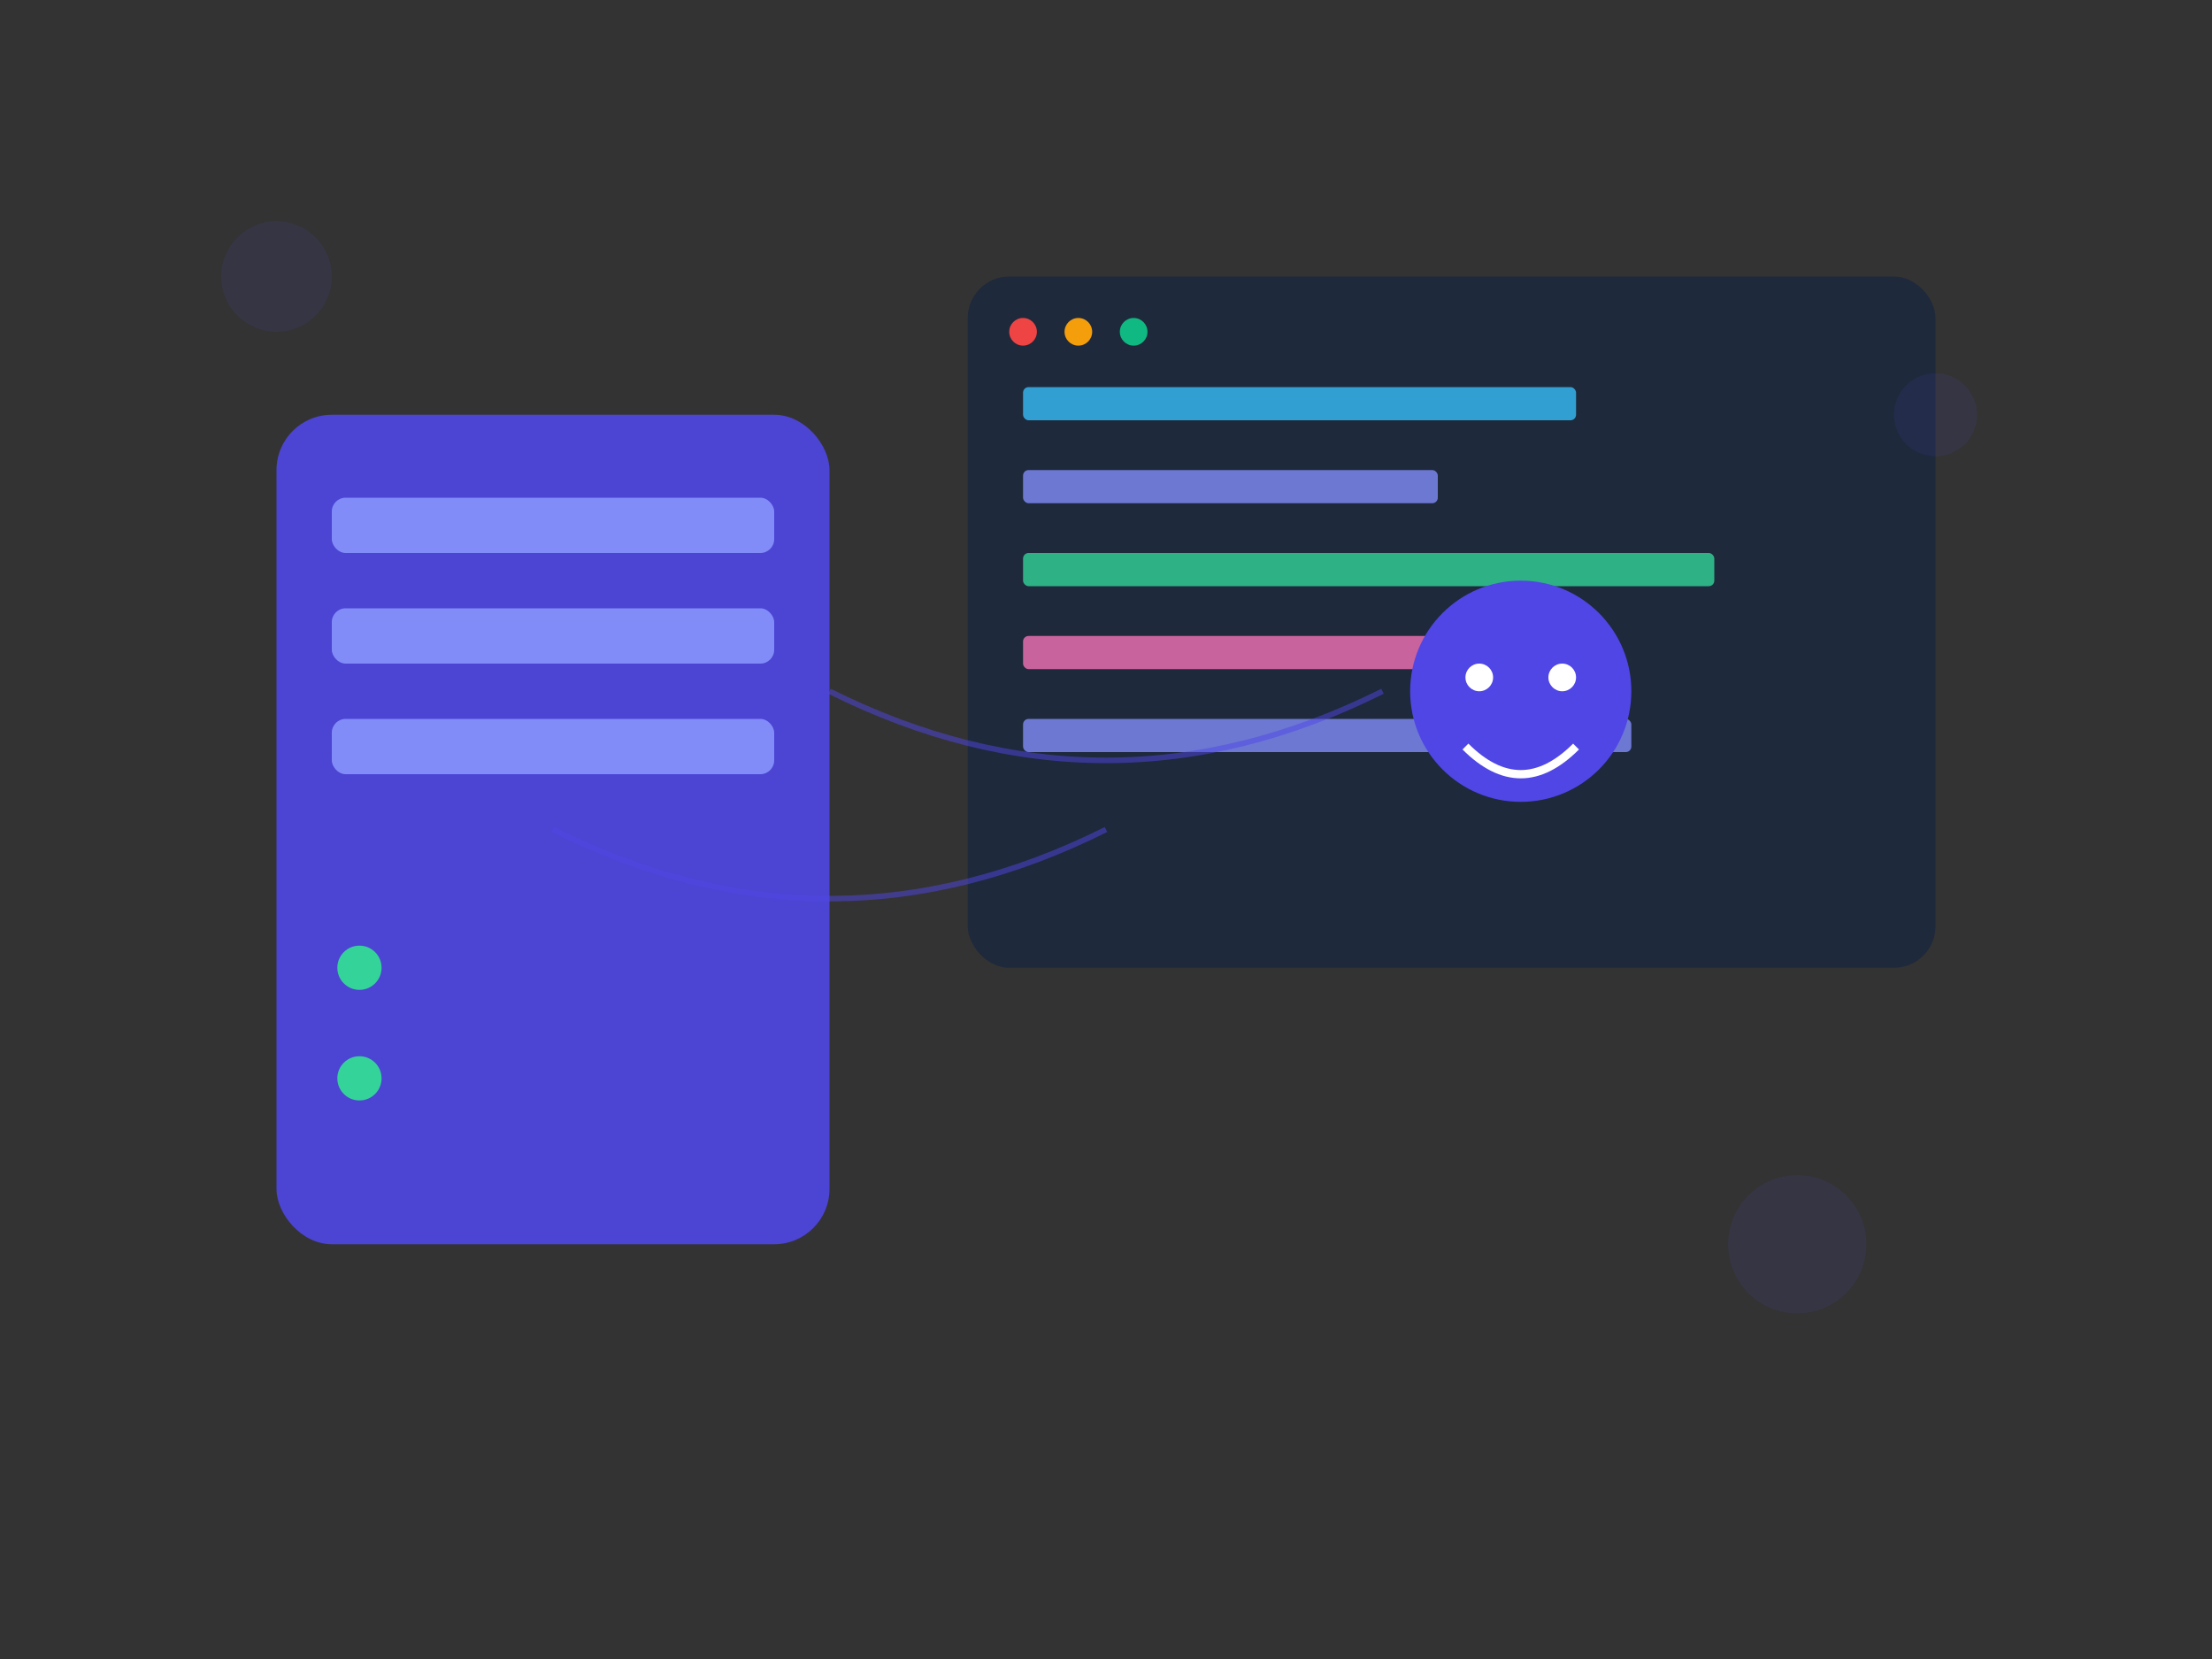 <svg width="800" height="600" viewBox="0 0 800 600" fill="none" xmlns="http://www.w3.org/2000/svg">
  <rect x="0" y="0" width="800" height="600" fill="#333333" stroke="none"/>
  <!-- 背景渐变 -->
  <defs>
    <linearGradient id="bg-gradient" x1="0" y1="0" x2="800" y2="600" gradientUnits="userSpaceOnUse">
      <stop offset="0%" stop-color="#E0E7FF" />
      <stop offset="100%" stop-color="#C7D2FE" />
    </linearGradient>
  </defs>

  <!-- 服务器图标 -->
  <g transform="translate(100, 150)">
    <rect x="0" y="0" width="200" height="300" rx="20" fill="#4F46E5" opacity="0.9" />
    <rect x="20" y="30" width="160" height="20" rx="5" fill="#818CF8" />
    <rect x="20" y="70" width="160" height="20" rx="5" fill="#818CF8" />
    <rect x="20" y="110" width="160" height="20" rx="5" fill="#818CF8" />
    <circle cx="30" cy="200" r="8" fill="#34D399" />
    <circle cx="30" cy="240" r="8" fill="#34D399" />
  </g>

  <!-- 代码编辑器 -->
  <g transform="translate(350, 100)">
    <rect x="0" y="0" width="350" height="250" rx="15" fill="#1E293B" />
    <rect x="20" y="40" width="200" height="12" rx="2" fill="#38BDF8" opacity="0.8" />
    <rect x="20" y="70" width="150" height="12" rx="2" fill="#818CF8" opacity="0.8" />
    <rect x="20" y="100" width="250" height="12" rx="2" fill="#34D399" opacity="0.8" />
    <rect x="20" y="130" width="180" height="12" rx="2" fill="#F472B6" opacity="0.8" />
    <rect x="20" y="160" width="220" height="12" rx="2" fill="#818CF8" opacity="0.8" />
    <circle cx="20" cy="20" r="5" fill="#EF4444" />
    <circle cx="40" cy="20" r="5" fill="#F59E0B" />
    <circle cx="60" cy="20" r="5" fill="#10B981" />
  </g>

  <!-- 程序员人物 -->
  <g transform="translate(500, 200)">
    <circle cx="50" cy="50" r="40" fill="#4F46E5" />
    <path d="M30 70 Q50 90 70 70" stroke="#fff" stroke-width="3" fill="none" />
    <circle cx="35" cy="45" r="5" fill="#fff" />
    <circle cx="65" cy="45" r="5" fill="#fff" />
  </g>

  <!-- 连接线和装饰 -->
  <g stroke="#4F46E5" stroke-width="2" opacity="0.5">
    <path d="M300 250 Q400 300 500 250" fill="none" />
    <path d="M200 300 Q300 350 400 300" fill="none" />
  </g>

  <!-- 装饰性几何图形 -->
  <g fill="#4F46E5" opacity="0.1">
    <circle cx="100" cy="100" r="20" />
    <circle cx="700" cy="150" r="15" />
    <circle cx="650" cy="450" r="25" />
  </g>
</svg>